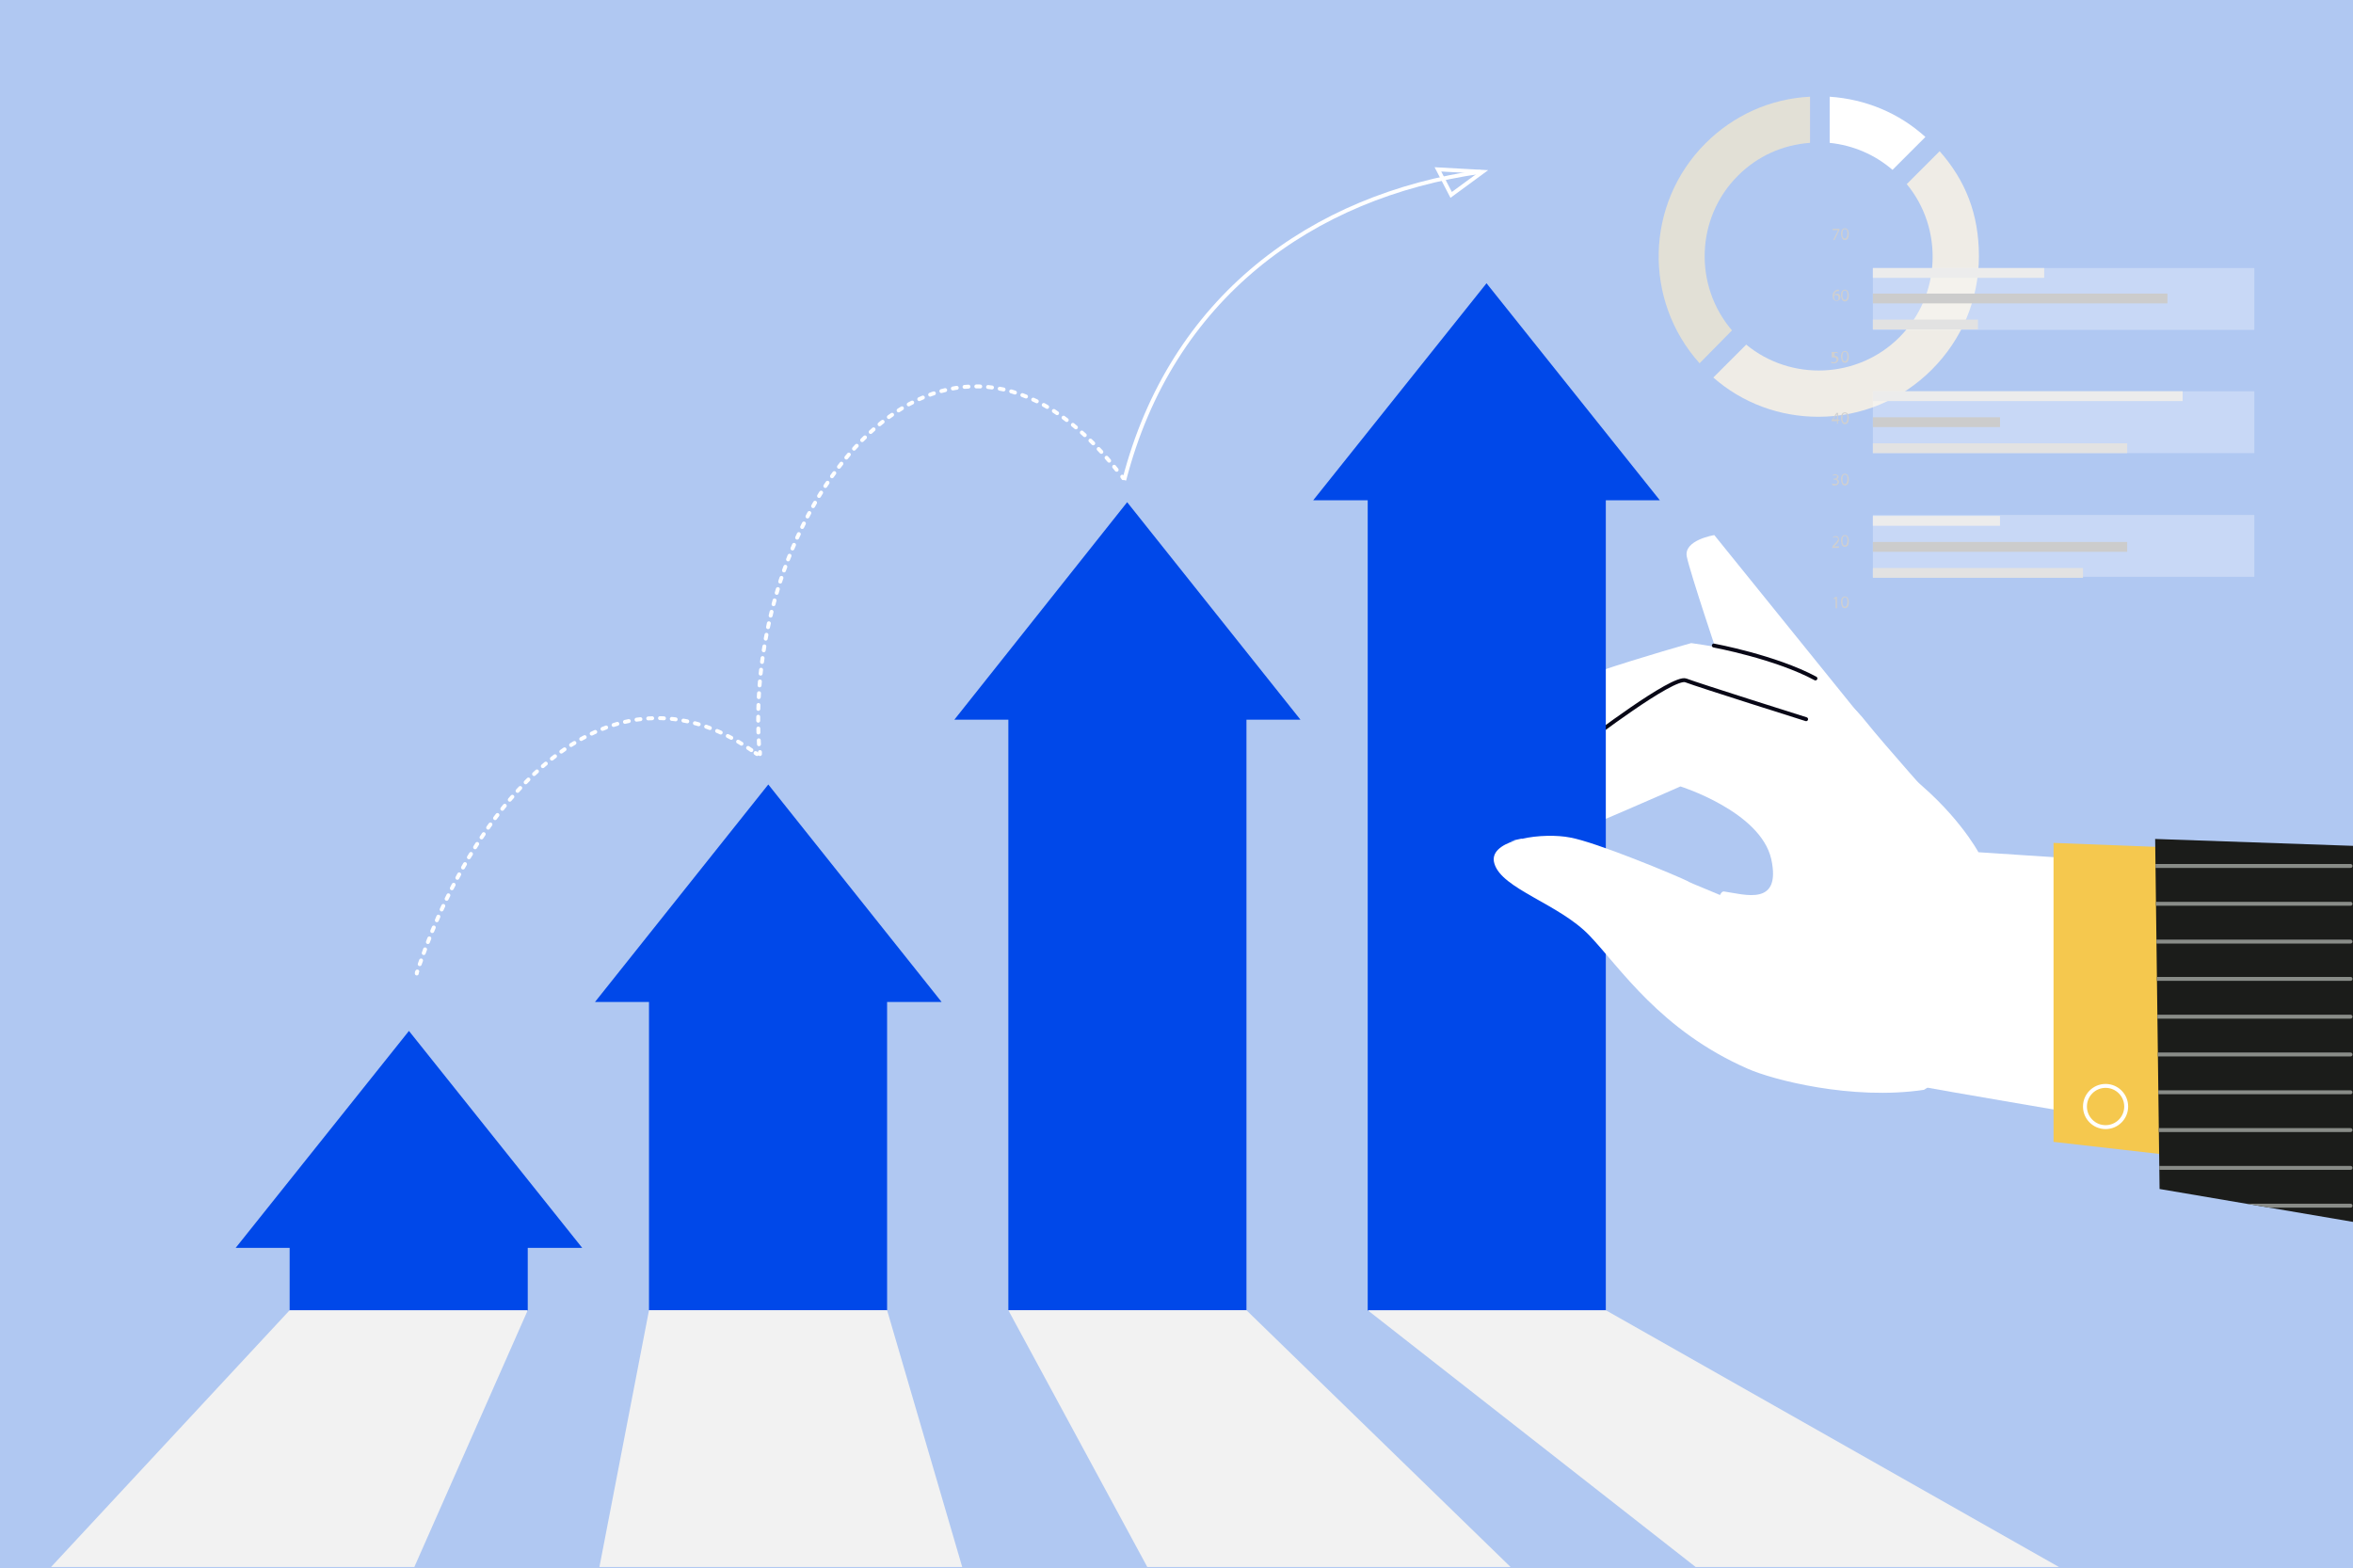 <?xml version="1.0" encoding="UTF-8"?>
<svg xmlns="http://www.w3.org/2000/svg" xmlns:xlink="http://www.w3.org/1999/xlink" viewBox="0 0 479.3 319.5">
  <defs>
    <style>
      .cls-1 {
        mask: url(#mask-35);
      }

      .cls-2 {
        mask: url(#mask-31);
      }

      .cls-3 {
        mask: url(#mask-30);
      }

      .cls-4 {
        mask: url(#mask-32);
      }

      .cls-5 {
        mask: url(#mask-34);
      }

      .cls-6 {
        mask: url(#mask-33);
      }

      .cls-7 {
        mask: url(#mask-22);
      }

      .cls-8 {
        mask: url(#mask-23);
      }

      .cls-9 {
        mask: url(#mask-24);
      }

      .cls-10 {
        mask: url(#mask-25);
      }

      .cls-11 {
        mask: url(#mask-15);
      }

      .cls-12 {
        mask: url(#mask-17);
      }

      .cls-13 {
        mask: url(#mask-18);
      }

      .cls-14 {
        mask: url(#mask-14);
      }

      .cls-15 {
        mask: url(#mask-13);
      }

      .cls-16 {
        mask: url(#mask-19);
      }

      .cls-17 {
        mask: url(#mask-12);
      }

      .cls-18 {
        mask: url(#mask-20);
      }

      .cls-19 {
        mask: url(#mask-21);
      }

      .cls-20 {
        mask: url(#mask-37);
      }

      .cls-21 {
        mask: url(#mask-36);
      }

      .cls-22 {
        mask: url(#mask-11);
      }

      .cls-23 {
        mask: url(#mask-16);
      }

      .cls-24 {
        mask: url(#mask-10);
      }

      .cls-25 {
        mask: url(#mask-27);
      }

      .cls-26 {
        mask: url(#mask-28);
      }

      .cls-27 {
        mask: url(#mask-29);
      }

      .cls-28 {
        mask: url(#mask-26);
      }

      .cls-29 {
        fill: url(#linear-gradient-7);
      }

      .cls-29, .cls-30, .cls-31, .cls-32, .cls-33, .cls-34, .cls-35, .cls-36, .cls-37, .cls-38, .cls-39, .cls-40, .cls-41, .cls-42, .cls-43, .cls-44, .cls-45, .cls-46, .cls-47, .cls-48, .cls-49, .cls-50, .cls-51, .cls-52, .cls-53, .cls-54, .cls-55, .cls-56, .cls-57, .cls-58, .cls-59, .cls-60, .cls-61, .cls-62, .cls-63, .cls-64, .cls-65, .cls-66, .cls-67, .cls-68, .cls-69, .cls-70, .cls-71, .cls-72, .cls-73, .cls-74, .cls-75, .cls-76, .cls-77, .cls-78, .cls-79, .cls-80 {
        stroke-width: 0px;
      }

      .cls-29, .cls-30, .cls-31, .cls-32, .cls-33, .cls-34, .cls-35, .cls-36, .cls-37, .cls-38, .cls-39, .cls-40, .cls-41, .cls-42, .cls-43, .cls-44, .cls-45, .cls-46, .cls-49, .cls-81 {
        mix-blend-mode: multiply;
      }

      .cls-30 {
        fill: url(#linear-gradient-5);
      }

      .cls-31 {
        fill: url(#linear-gradient-9);
      }

      .cls-32 {
        fill: url(#linear-gradient-3);
      }

      .cls-82 {
        filter: url(#luminosity-noclip-9);
      }

      .cls-83 {
        filter: url(#luminosity-noclip-7);
      }

      .cls-84 {
        filter: url(#luminosity-noclip-3);
      }

      .cls-85 {
        filter: url(#luminosity-noclip-5);
      }

      .cls-33 {
        fill: url(#linear-gradient-27);
      }

      .cls-34 {
        fill: url(#linear-gradient-25);
      }

      .cls-35 {
        fill: url(#linear-gradient-33);
      }

      .cls-36 {
        fill: url(#linear-gradient-29);
      }

      .cls-37 {
        fill: url(#linear-gradient-31);
      }

      .cls-38 {
        fill: url(#linear-gradient-37);
      }

      .cls-39 {
        fill: url(#linear-gradient-35);
      }

      .cls-40 {
        fill: url(#linear-gradient-11);
      }

      .cls-41 {
        fill: url(#linear-gradient-13);
      }

      .cls-42 {
        fill: url(#linear-gradient-23);
      }

      .cls-43 {
        fill: url(#linear-gradient-15);
      }

      .cls-44 {
        fill: url(#linear-gradient-21);
      }

      .cls-45 {
        fill: url(#linear-gradient-19);
      }

      .cls-46 {
        fill: url(#linear-gradient-17);
      }

      .cls-86 {
        clip-path: url(#clippath);
      }

      .cls-47, .cls-87, .cls-88, .cls-89, .cls-90, .cls-91, .cls-92, .cls-93, .cls-94 {
        fill: none;
      }

      .cls-95 {
        mask: url(#mask);
      }

      .cls-96 {
        filter: url(#luminosity-noclip);
      }

      .cls-87, .cls-88, .cls-89, .cls-90, .cls-93, .cls-94 {
        stroke-width: .8px;
      }

      .cls-87, .cls-90, .cls-93, .cls-94 {
        stroke: #fff;
      }

      .cls-87, .cls-91, .cls-92 {
        stroke-miterlimit: 10;
      }

      .cls-88 {
        stroke: #898c88;
      }

      .cls-88, .cls-89, .cls-90, .cls-93, .cls-94 {
        stroke-linecap: round;
        stroke-linejoin: round;
      }

      .cls-48 {
        fill: #ccc;
      }

      .cls-49 {
        fill: url(#linear-gradient);
      }

      .cls-50 {
        fill: url(#linear-gradient-38);
      }

      .cls-51 {
        fill: url(#linear-gradient-32);
      }

      .cls-52 {
        fill: url(#linear-gradient-30);
      }

      .cls-53 {
        fill: url(#linear-gradient-36);
      }

      .cls-54 {
        fill: url(#linear-gradient-34);
      }

      .cls-55 {
        fill: url(#linear-gradient-28);
      }

      .cls-56 {
        fill: url(#linear-gradient-12);
      }

      .cls-57 {
        fill: url(#linear-gradient-10);
      }

      .cls-58 {
        fill: url(#linear-gradient-16);
      }

      .cls-59 {
        fill: url(#linear-gradient-18);
      }

      .cls-60 {
        fill: url(#linear-gradient-14);
      }

      .cls-61 {
        fill: url(#linear-gradient-22);
      }

      .cls-62 {
        fill: url(#linear-gradient-20);
      }

      .cls-63 {
        fill: url(#linear-gradient-24);
      }

      .cls-64 {
        fill: url(#linear-gradient-26);
      }

      .cls-89 {
        stroke: #080716;
      }

      .cls-97 {
        filter: url(#luminosity-noclip-35);
      }

      .cls-98 {
        filter: url(#luminosity-noclip-33);
      }

      .cls-99 {
        filter: url(#luminosity-noclip-31);
      }

      .cls-100 {
        filter: url(#luminosity-noclip-37);
      }

      .cls-101 {
        filter: url(#luminosity-noclip-17);
      }

      .cls-102 {
        filter: url(#luminosity-noclip-15);
      }

      .cls-103 {
        filter: url(#luminosity-noclip-25);
      }

      .cls-104 {
        filter: url(#luminosity-noclip-27);
      }

      .cls-105 {
        filter: url(#luminosity-noclip-29);
      }

      .cls-106 {
        filter: url(#luminosity-noclip-19);
      }

      .cls-107 {
        filter: url(#luminosity-noclip-13);
      }

      .cls-108 {
        filter: url(#luminosity-noclip-11);
      }

      .cls-109 {
        filter: url(#luminosity-noclip-21);
      }

      .cls-110 {
        filter: url(#luminosity-noclip-23);
      }

      .cls-65 {
        fill: #e2e2e2;
      }

      .cls-66 {
        opacity: .3;
      }

      .cls-66, .cls-78 {
        fill: #fff;
      }

      .cls-67 {
        fill: #f5c84e;
      }

      .cls-68 {
        fill: #e2e0d6;
      }

      .cls-69 {
        fill: #1b1c1a;
      }

      .cls-70 {
        fill: #ececec;
      }

      .cls-71 {
        fill: #cfcfcf;
      }

      .cls-91 {
        stroke-width: 0px;
      }

      .cls-91, .cls-92 {
        stroke: #cfcfcf;
      }

      .cls-92 {
        stroke-width: 0px;
      }

      .cls-72 {
        fill: #f2f2f2;
      }

      .cls-73 {
        fill: #b0c8f2;
      }

      .cls-74 {
        fill: url(#linear-gradient-4);
      }

      .cls-75 {
        fill: url(#linear-gradient-2);
      }

      .cls-76 {
        fill: url(#linear-gradient-8);
      }

      .cls-77 {
        fill: url(#linear-gradient-6);
      }

      .cls-93 {
        stroke-dasharray: 0 0 .8 1.6;
      }

      .cls-111 {
        isolation: isolate;
      }

      .cls-94 {
        stroke-dasharray: 0 0 .8 1.6;
      }

      .cls-112 {
        mask: url(#mask-3);
      }

      .cls-113 {
        mask: url(#mask-2);
      }

      .cls-114 {
        mask: url(#mask-5);
      }

      .cls-115 {
        mask: url(#mask-4);
      }

      .cls-116 {
        mask: url(#mask-1);
      }

      .cls-117 {
        mask: url(#mask-7);
      }

      .cls-118 {
        mask: url(#mask-6);
      }

      .cls-119 {
        mask: url(#mask-8);
      }

      .cls-120 {
        mask: url(#mask-9);
      }

      .cls-79 {
        fill: #efece6;
      }

      .cls-80 {
        fill: #0048e9;
      }
    </style>
    <filter id="luminosity-noclip" x="39.5" y="162.3" width="4.6" height="7.9" color-interpolation-filters="sRGB" filterUnits="userSpaceOnUse">
      <feFlood flood-color="#fff" result="bg"/>
      <feBlend in="SourceGraphic" in2="bg"/>
    </filter>
    <filter id="luminosity-noclip-2" x="39.5" y="-9355.7" width="4.6" height="32766" color-interpolation-filters="sRGB" filterUnits="userSpaceOnUse">
      <feFlood flood-color="#fff" result="bg"/>
      <feBlend in="SourceGraphic" in2="bg"/>
    </filter>
    <mask id="mask-1" x="39.5" y="-9355.7" width="4.6" height="32766" maskUnits="userSpaceOnUse"/>
    <linearGradient id="linear-gradient" x1="41.8" y1="157.4" x2="41.8" y2="55.8" gradientUnits="userSpaceOnUse">
      <stop offset="0" stop-color="#000"/>
      <stop offset="0" stop-color="#2a2a2a"/>
      <stop offset="0" stop-color="#565656"/>
      <stop offset=".1" stop-color="#7e7e7e"/>
      <stop offset=".2" stop-color="#a1a1a1"/>
      <stop offset=".2" stop-color="#bebebe"/>
      <stop offset=".3" stop-color="#d6d6d6"/>
      <stop offset=".4" stop-color="#e8e8e8"/>
      <stop offset=".5" stop-color="#f5f5f5"/>
      <stop offset=".6" stop-color="#fcfcfc"/>
      <stop offset=".8" stop-color="#fff"/>
    </linearGradient>
    <mask id="mask" x="39.5" y="162.3" width="4.6" height="7.9" maskUnits="userSpaceOnUse">
      <g class="cls-96">
        <g class="cls-116">
          <rect class="cls-49" x="39.5" y="162.3" width="4.6" height="7.9"/>
        </g>
      </g>
    </mask>
    <linearGradient id="linear-gradient-2" x1="41.8" y1="157.4" x2="41.8" y2="55.8" gradientUnits="userSpaceOnUse">
      <stop offset="0" stop-color="#d3d3c9"/>
      <stop offset="0" stop-color="#d8d7cd"/>
      <stop offset=".3" stop-color="#dfded4"/>
      <stop offset=".8" stop-color="#e2e0d6"/>
    </linearGradient>
    <filter id="luminosity-noclip-3" x="47.4" y="143.7" width="4.6" height="26.5" color-interpolation-filters="sRGB" filterUnits="userSpaceOnUse">
      <feFlood flood-color="#fff" result="bg"/>
      <feBlend in="SourceGraphic" in2="bg"/>
    </filter>
    <filter id="luminosity-noclip-4" x="47.4" y="-9355.7" width="4.6" height="32766" color-interpolation-filters="sRGB" filterUnits="userSpaceOnUse">
      <feFlood flood-color="#fff" result="bg"/>
      <feBlend in="SourceGraphic" in2="bg"/>
    </filter>
    <mask id="mask-3" x="47.4" y="-9355.7" width="4.6" height="32766" maskUnits="userSpaceOnUse"/>
    <linearGradient id="linear-gradient-3" x1="49.7" y1="157.4" x2="49.7" y2="55.8" xlink:href="#linear-gradient"/>
    <mask id="mask-2" x="47.4" y="143.7" width="4.6" height="26.5" maskUnits="userSpaceOnUse">
      <g class="cls-84">
        <g class="cls-112">
          <rect class="cls-32" x="47.4" y="143.7" width="4.6" height="26.5"/>
        </g>
      </g>
    </mask>
    <linearGradient id="linear-gradient-4" x1="49.7" y1="157.4" x2="49.7" y2="55.8" xlink:href="#linear-gradient-2"/>
    <filter id="luminosity-noclip-5" x="55.3" y="148.5" width="4.9" height="21.7" color-interpolation-filters="sRGB" filterUnits="userSpaceOnUse">
      <feFlood flood-color="#fff" result="bg"/>
      <feBlend in="SourceGraphic" in2="bg"/>
    </filter>
    <filter id="luminosity-noclip-6" x="55.3" y="-9355.7" width="4.9" height="32766" color-interpolation-filters="sRGB" filterUnits="userSpaceOnUse">
      <feFlood flood-color="#fff" result="bg"/>
      <feBlend in="SourceGraphic" in2="bg"/>
    </filter>
    <mask id="mask-5" x="55.3" y="-9355.7" width="4.9" height="32766" maskUnits="userSpaceOnUse"/>
    <linearGradient id="linear-gradient-5" x1="57.8" y1="156.7" x2="57.8" y2="49.3" xlink:href="#linear-gradient"/>
    <mask id="mask-4" x="55.3" y="148.5" width="4.9" height="21.7" maskUnits="userSpaceOnUse">
      <g class="cls-85">
        <g class="cls-114">
          <rect class="cls-30" x="55.3" y="148.5" width="4.9" height="21.7"/>
        </g>
      </g>
    </mask>
    <linearGradient id="linear-gradient-6" x1="57.8" y1="156.7" x2="57.8" y2="49.3" xlink:href="#linear-gradient-2"/>
    <filter id="luminosity-noclip-7" x="63.7" y="121.9" width="4.9" height="48.3" color-interpolation-filters="sRGB" filterUnits="userSpaceOnUse">
      <feFlood flood-color="#fff" result="bg"/>
      <feBlend in="SourceGraphic" in2="bg"/>
    </filter>
    <filter id="luminosity-noclip-8" x="63.7" y="-9355.7" width="4.9" height="32766" color-interpolation-filters="sRGB" filterUnits="userSpaceOnUse">
      <feFlood flood-color="#fff" result="bg"/>
      <feBlend in="SourceGraphic" in2="bg"/>
    </filter>
    <mask id="mask-7" x="63.7" y="-9355.7" width="4.9" height="32766" maskUnits="userSpaceOnUse"/>
    <linearGradient id="linear-gradient-7" x1="66.1" y1="156.7" x2="66.1" y2="49.3" xlink:href="#linear-gradient"/>
    <mask id="mask-6" x="63.7" y="121.9" width="4.9" height="48.3" maskUnits="userSpaceOnUse">
      <g class="cls-83">
        <g class="cls-117">
          <rect class="cls-29" x="63.7" y="121.9" width="4.9" height="48.3"/>
        </g>
      </g>
    </mask>
    <linearGradient id="linear-gradient-8" x1="66.1" y1="156.7" x2="66.1" y2="49.3" xlink:href="#linear-gradient-2"/>
    <filter id="luminosity-noclip-9" x="72" y="115.3" width="4.9" height="55" color-interpolation-filters="sRGB" filterUnits="userSpaceOnUse">
      <feFlood flood-color="#fff" result="bg"/>
      <feBlend in="SourceGraphic" in2="bg"/>
    </filter>
    <filter id="luminosity-noclip-10" x="72" y="-9355.7" width="4.9" height="32766" color-interpolation-filters="sRGB" filterUnits="userSpaceOnUse">
      <feFlood flood-color="#fff" result="bg"/>
      <feBlend in="SourceGraphic" in2="bg"/>
    </filter>
    <mask id="mask-9" x="72" y="-9355.7" width="4.9" height="32766" maskUnits="userSpaceOnUse"/>
    <linearGradient id="linear-gradient-9" x1="74.5" y1="156.7" x2="74.5" y2="49.3" xlink:href="#linear-gradient"/>
    <mask id="mask-8" x="72" y="115.3" width="4.9" height="55" maskUnits="userSpaceOnUse">
      <g class="cls-82">
        <g class="cls-120">
          <rect class="cls-31" x="72" y="115.3" width="4.9" height="55"/>
        </g>
      </g>
    </mask>
    <linearGradient id="linear-gradient-10" x1="74.5" y1="156.7" x2="74.5" y2="49.3" xlink:href="#linear-gradient-2"/>
    <filter id="luminosity-noclip-11" x="80.4" y="105.2" width="4.9" height="65" color-interpolation-filters="sRGB" filterUnits="userSpaceOnUse">
      <feFlood flood-color="#fff" result="bg"/>
      <feBlend in="SourceGraphic" in2="bg"/>
    </filter>
    <filter id="luminosity-noclip-12" x="80.4" y="-9355.7" width="4.9" height="32766" color-interpolation-filters="sRGB" filterUnits="userSpaceOnUse">
      <feFlood flood-color="#fff" result="bg"/>
      <feBlend in="SourceGraphic" in2="bg"/>
    </filter>
    <mask id="mask-11" x="80.4" y="-9355.7" width="4.9" height="32766" maskUnits="userSpaceOnUse"/>
    <linearGradient id="linear-gradient-11" x1="82.8" y1="156.7" x2="82.8" y2="49.3" xlink:href="#linear-gradient"/>
    <mask id="mask-10" x="80.4" y="105.2" width="4.9" height="65" maskUnits="userSpaceOnUse">
      <g class="cls-108">
        <g class="cls-22">
          <rect class="cls-40" x="80.4" y="105.2" width="4.9" height="65"/>
        </g>
      </g>
    </mask>
    <linearGradient id="linear-gradient-12" x1="82.8" y1="156.7" x2="82.8" y2="49.3" xlink:href="#linear-gradient-2"/>
    <filter id="luminosity-noclip-13" x="88.8" y="117.9" width="4.9" height="52.3" color-interpolation-filters="sRGB" filterUnits="userSpaceOnUse">
      <feFlood flood-color="#fff" result="bg"/>
      <feBlend in="SourceGraphic" in2="bg"/>
    </filter>
    <filter id="luminosity-noclip-14" x="88.8" y="-9355.7" width="4.9" height="32766" color-interpolation-filters="sRGB" filterUnits="userSpaceOnUse">
      <feFlood flood-color="#fff" result="bg"/>
      <feBlend in="SourceGraphic" in2="bg"/>
    </filter>
    <mask id="mask-13" x="88.8" y="-9355.7" width="4.9" height="32766" maskUnits="userSpaceOnUse"/>
    <linearGradient id="linear-gradient-13" x1="91.2" y1="156.7" x2="91.2" y2="49.3" xlink:href="#linear-gradient"/>
    <mask id="mask-12" x="88.8" y="117.9" width="4.9" height="52.3" maskUnits="userSpaceOnUse">
      <g class="cls-107">
        <g class="cls-15">
          <rect class="cls-41" x="88.8" y="117.9" width="4.9" height="52.3"/>
        </g>
      </g>
    </mask>
    <linearGradient id="linear-gradient-14" x1="91.2" y1="156.7" x2="91.2" y2="49.3" xlink:href="#linear-gradient-2"/>
    <filter id="luminosity-noclip-15" x="97.1" y="113.7" width="4.9" height="56.6" color-interpolation-filters="sRGB" filterUnits="userSpaceOnUse">
      <feFlood flood-color="#fff" result="bg"/>
      <feBlend in="SourceGraphic" in2="bg"/>
    </filter>
    <filter id="luminosity-noclip-16" x="97.1" y="-9355.7" width="4.9" height="32766" color-interpolation-filters="sRGB" filterUnits="userSpaceOnUse">
      <feFlood flood-color="#fff" result="bg"/>
      <feBlend in="SourceGraphic" in2="bg"/>
    </filter>
    <mask id="mask-15" x="97.1" y="-9355.7" width="4.9" height="32766" maskUnits="userSpaceOnUse"/>
    <linearGradient id="linear-gradient-15" x1="99.6" y1="156.7" x2="99.6" y2="49.3" xlink:href="#linear-gradient"/>
    <mask id="mask-14" x="97.1" y="113.7" width="4.9" height="56.6" maskUnits="userSpaceOnUse">
      <g class="cls-102">
        <g class="cls-11">
          <rect class="cls-43" x="97.1" y="113.7" width="4.9" height="56.6"/>
        </g>
      </g>
    </mask>
    <linearGradient id="linear-gradient-16" x1="99.6" y1="156.7" x2="99.6" y2="49.3" xlink:href="#linear-gradient-2"/>
    <filter id="luminosity-noclip-17" x="105.5" y="80.1" width="4.9" height="90.1" color-interpolation-filters="sRGB" filterUnits="userSpaceOnUse">
      <feFlood flood-color="#fff" result="bg"/>
      <feBlend in="SourceGraphic" in2="bg"/>
    </filter>
    <filter id="luminosity-noclip-18" x="105.5" y="-9355.7" width="4.9" height="32766" color-interpolation-filters="sRGB" filterUnits="userSpaceOnUse">
      <feFlood flood-color="#fff" result="bg"/>
      <feBlend in="SourceGraphic" in2="bg"/>
    </filter>
    <mask id="mask-17" x="105.5" y="-9355.7" width="4.9" height="32766" maskUnits="userSpaceOnUse"/>
    <linearGradient id="linear-gradient-17" x1="107.9" y1="153.3" x2="107.9" y2="18.8" xlink:href="#linear-gradient"/>
    <mask id="mask-16" x="105.5" y="80.1" width="4.9" height="90.1" maskUnits="userSpaceOnUse">
      <g class="cls-101">
        <g class="cls-12">
          <rect class="cls-46" x="105.5" y="80.1" width="4.9" height="90.1"/>
        </g>
      </g>
    </mask>
    <linearGradient id="linear-gradient-18" x1="107.9" y1="153.3" x2="107.9" y2="18.8" xlink:href="#linear-gradient-2"/>
    <filter id="luminosity-noclip-19" x="113.8" y="90.4" width="4.9" height="79.8" color-interpolation-filters="sRGB" filterUnits="userSpaceOnUse">
      <feFlood flood-color="#fff" result="bg"/>
      <feBlend in="SourceGraphic" in2="bg"/>
    </filter>
    <filter id="luminosity-noclip-20" x="113.8" y="-9355.7" width="4.9" height="32766" color-interpolation-filters="sRGB" filterUnits="userSpaceOnUse">
      <feFlood flood-color="#fff" result="bg"/>
      <feBlend in="SourceGraphic" in2="bg"/>
    </filter>
    <mask id="mask-19" x="113.8" y="-9355.7" width="4.9" height="32766" maskUnits="userSpaceOnUse"/>
    <linearGradient id="linear-gradient-19" x1="116.3" y1="154.2" x2="116.3" y2="27" xlink:href="#linear-gradient"/>
    <mask id="mask-18" x="113.8" y="90.4" width="4.9" height="79.8" maskUnits="userSpaceOnUse">
      <g class="cls-106">
        <g class="cls-16">
          <rect class="cls-45" x="113.8" y="90.4" width="4.9" height="79.8"/>
        </g>
      </g>
    </mask>
    <linearGradient id="linear-gradient-20" x1="116.3" y1="154.2" x2="116.3" y2="27" xlink:href="#linear-gradient-2"/>
    <filter id="luminosity-noclip-21" x="122.2" y="47.7" width="4.9" height="122.5" color-interpolation-filters="sRGB" filterUnits="userSpaceOnUse">
      <feFlood flood-color="#fff" result="bg"/>
      <feBlend in="SourceGraphic" in2="bg"/>
    </filter>
    <filter id="luminosity-noclip-22" x="122.2" y="-9355.7" width="4.9" height="32766" color-interpolation-filters="sRGB" filterUnits="userSpaceOnUse">
      <feFlood flood-color="#fff" result="bg"/>
      <feBlend in="SourceGraphic" in2="bg"/>
    </filter>
    <mask id="mask-21" x="122.2" y="-9355.7" width="4.9" height="32766" maskUnits="userSpaceOnUse"/>
    <linearGradient id="linear-gradient-21" x1="124.6" y1="149.6" x2="124.6" y2="-13.8" xlink:href="#linear-gradient"/>
    <mask id="mask-20" x="122.2" y="47.7" width="4.9" height="122.5" maskUnits="userSpaceOnUse">
      <g class="cls-109">
        <g class="cls-19">
          <rect class="cls-44" x="122.2" y="47.7" width="4.9" height="122.5"/>
        </g>
      </g>
    </mask>
    <linearGradient id="linear-gradient-22" x1="124.6" y1="149.6" x2="124.6" y2="-13.8" xlink:href="#linear-gradient-2"/>
    <filter id="luminosity-noclip-23" x="130.6" y="78.5" width="4.9" height="91.7" color-interpolation-filters="sRGB" filterUnits="userSpaceOnUse">
      <feFlood flood-color="#fff" result="bg"/>
      <feBlend in="SourceGraphic" in2="bg"/>
    </filter>
    <filter id="luminosity-noclip-24" x="130.6" y="-9355.7" width="4.9" height="32766" color-interpolation-filters="sRGB" filterUnits="userSpaceOnUse">
      <feFlood flood-color="#fff" result="bg"/>
      <feBlend in="SourceGraphic" in2="bg"/>
    </filter>
    <mask id="mask-23" x="130.6" y="-9355.7" width="4.9" height="32766" maskUnits="userSpaceOnUse"/>
    <linearGradient id="linear-gradient-23" x1="133" y1="156.7" x2="133" y2="49.3" xlink:href="#linear-gradient"/>
    <mask id="mask-22" x="130.6" y="78.5" width="4.9" height="91.7" maskUnits="userSpaceOnUse">
      <g class="cls-110">
        <g class="cls-8">
          <rect class="cls-42" x="130.6" y="78.5" width="4.9" height="91.7"/>
        </g>
      </g>
    </mask>
    <linearGradient id="linear-gradient-24" x1="133" y1="156.7" x2="133" y2="49.3" xlink:href="#linear-gradient-2"/>
    <filter id="luminosity-noclip-25" x="138.9" y="85.3" width="4.9" height="84.9" color-interpolation-filters="sRGB" filterUnits="userSpaceOnUse">
      <feFlood flood-color="#fff" result="bg"/>
      <feBlend in="SourceGraphic" in2="bg"/>
    </filter>
    <filter id="luminosity-noclip-26" x="138.9" y="-9355.7" width="4.9" height="32766" color-interpolation-filters="sRGB" filterUnits="userSpaceOnUse">
      <feFlood flood-color="#fff" result="bg"/>
      <feBlend in="SourceGraphic" in2="bg"/>
    </filter>
    <mask id="mask-25" x="138.9" y="-9355.7" width="4.9" height="32766" maskUnits="userSpaceOnUse"/>
    <linearGradient id="linear-gradient-25" x1="141.4" y1="159.4" x2="141.4" y2="73.3" xlink:href="#linear-gradient"/>
    <mask id="mask-24" x="138.9" y="85.3" width="4.9" height="84.9" maskUnits="userSpaceOnUse">
      <g class="cls-103">
        <g class="cls-10">
          <rect class="cls-34" x="138.9" y="85.3" width="4.9" height="84.9"/>
        </g>
      </g>
    </mask>
    <linearGradient id="linear-gradient-26" x1="141.4" y1="159.4" x2="141.4" y2="73.3" xlink:href="#linear-gradient-2"/>
    <filter id="luminosity-noclip-27" x="147.3" y="104.7" width="4.9" height="65.5" color-interpolation-filters="sRGB" filterUnits="userSpaceOnUse">
      <feFlood flood-color="#fff" result="bg"/>
      <feBlend in="SourceGraphic" in2="bg"/>
    </filter>
    <filter id="luminosity-noclip-28" x="147.3" y="-9355.7" width="4.9" height="32766" color-interpolation-filters="sRGB" filterUnits="userSpaceOnUse">
      <feFlood flood-color="#fff" result="bg"/>
      <feBlend in="SourceGraphic" in2="bg"/>
    </filter>
    <mask id="mask-27" x="147.3" y="-9355.7" width="4.9" height="32766" maskUnits="userSpaceOnUse"/>
    <linearGradient id="linear-gradient-27" x1="149.7" y1="159.9" x2="149.7" y2="77.7" xlink:href="#linear-gradient"/>
    <mask id="mask-26" x="147.3" y="104.7" width="4.9" height="65.5" maskUnits="userSpaceOnUse">
      <g class="cls-104">
        <g class="cls-25">
          <rect class="cls-33" x="147.3" y="104.7" width="4.9" height="65.5"/>
        </g>
      </g>
    </mask>
    <linearGradient id="linear-gradient-28" x1="149.7" y1="159.9" x2="149.7" y2="77.7" xlink:href="#linear-gradient-2"/>
    <filter id="luminosity-noclip-29" x="155.6" y="89.2" width="4.9" height="81.1" color-interpolation-filters="sRGB" filterUnits="userSpaceOnUse">
      <feFlood flood-color="#fff" result="bg"/>
      <feBlend in="SourceGraphic" in2="bg"/>
    </filter>
    <filter id="luminosity-noclip-30" x="155.6" y="-9355.7" width="4.9" height="32766" color-interpolation-filters="sRGB" filterUnits="userSpaceOnUse">
      <feFlood flood-color="#fff" result="bg"/>
      <feBlend in="SourceGraphic" in2="bg"/>
    </filter>
    <mask id="mask-29" x="155.6" y="-9355.7" width="4.9" height="32766" maskUnits="userSpaceOnUse"/>
    <linearGradient id="linear-gradient-29" x1="158.1" y1="158.4" x2="158.1" y2="65" xlink:href="#linear-gradient"/>
    <mask id="mask-28" x="155.6" y="89.2" width="4.9" height="81.1" maskUnits="userSpaceOnUse">
      <g class="cls-105">
        <g class="cls-27">
          <rect class="cls-36" x="155.6" y="89.2" width="4.9" height="81.1"/>
        </g>
      </g>
    </mask>
    <linearGradient id="linear-gradient-30" x1="158.1" y1="158.4" x2="158.1" y2="65" xlink:href="#linear-gradient-2"/>
    <filter id="luminosity-noclip-31" x="164" y="66.7" width="4.9" height="103.5" color-interpolation-filters="sRGB" filterUnits="userSpaceOnUse">
      <feFlood flood-color="#fff" result="bg"/>
      <feBlend in="SourceGraphic" in2="bg"/>
    </filter>
    <filter id="luminosity-noclip-32" x="164" y="-9355.7" width="4.9" height="32766" color-interpolation-filters="sRGB" filterUnits="userSpaceOnUse">
      <feFlood flood-color="#fff" result="bg"/>
      <feBlend in="SourceGraphic" in2="bg"/>
    </filter>
    <mask id="mask-31" x="164" y="-9355.7" width="4.9" height="32766" maskUnits="userSpaceOnUse"/>
    <linearGradient id="linear-gradient-31" x1="166.4" y1="156.7" x2="166.4" y2="49.3" xlink:href="#linear-gradient"/>
    <mask id="mask-30" x="164" y="66.7" width="4.9" height="103.5" maskUnits="userSpaceOnUse">
      <g class="cls-99">
        <g class="cls-2">
          <rect class="cls-37" x="164" y="66.7" width="4.9" height="103.5"/>
        </g>
      </g>
    </mask>
    <linearGradient id="linear-gradient-32" x1="166.4" y1="156.7" x2="166.4" y2="49.3" xlink:href="#linear-gradient-2"/>
    <filter id="luminosity-noclip-33" x="172.4" y="90" width="4.9" height="80.2" color-interpolation-filters="sRGB" filterUnits="userSpaceOnUse">
      <feFlood flood-color="#fff" result="bg"/>
      <feBlend in="SourceGraphic" in2="bg"/>
    </filter>
    <filter id="luminosity-noclip-34" x="172.4" y="-9355.7" width="4.9" height="32766" color-interpolation-filters="sRGB" filterUnits="userSpaceOnUse">
      <feFlood flood-color="#fff" result="bg"/>
      <feBlend in="SourceGraphic" in2="bg"/>
    </filter>
    <mask id="mask-33" x="172.4" y="-9355.7" width="4.9" height="32766" maskUnits="userSpaceOnUse"/>
    <linearGradient id="linear-gradient-33" x1="174.8" y1="156.7" x2="174.8" y2="49.3" xlink:href="#linear-gradient"/>
    <mask id="mask-32" x="172.4" y="90" width="4.9" height="80.2" maskUnits="userSpaceOnUse">
      <g class="cls-98">
        <g class="cls-6">
          <rect class="cls-35" x="172.4" y="90" width="4.9" height="80.2"/>
        </g>
      </g>
    </mask>
    <linearGradient id="linear-gradient-34" x1="174.8" y1="156.7" x2="174.8" y2="49.3" xlink:href="#linear-gradient-2"/>
    <filter id="luminosity-noclip-35" x="180.7" y="45.7" width="4.9" height="124.5" color-interpolation-filters="sRGB" filterUnits="userSpaceOnUse">
      <feFlood flood-color="#fff" result="bg"/>
      <feBlend in="SourceGraphic" in2="bg"/>
    </filter>
    <filter id="luminosity-noclip-36" x="180.7" y="-9355.7" width="4.9" height="32766" color-interpolation-filters="sRGB" filterUnits="userSpaceOnUse">
      <feFlood flood-color="#fff" result="bg"/>
      <feBlend in="SourceGraphic" in2="bg"/>
    </filter>
    <mask id="mask-35" x="180.7" y="-9355.7" width="4.9" height="32766" maskUnits="userSpaceOnUse"/>
    <linearGradient id="linear-gradient-35" x1="183.2" y1="152.3" x2="183.2" y2="9.9" xlink:href="#linear-gradient"/>
    <mask id="mask-34" x="180.7" y="45.7" width="4.9" height="124.5" maskUnits="userSpaceOnUse">
      <g class="cls-97">
        <g class="cls-1">
          <rect class="cls-39" x="180.7" y="45.7" width="4.9" height="124.5"/>
        </g>
      </g>
    </mask>
    <linearGradient id="linear-gradient-36" x1="183.2" y1="152.3" x2="183.2" y2="9.9" xlink:href="#linear-gradient-2"/>
    <filter id="luminosity-noclip-37" x="189.1" y="22.3" width="4.9" height="147.9" color-interpolation-filters="sRGB" filterUnits="userSpaceOnUse">
      <feFlood flood-color="#fff" result="bg"/>
      <feBlend in="SourceGraphic" in2="bg"/>
    </filter>
    <filter id="luminosity-noclip-38" x="189.1" y="-9355.7" width="4.9" height="32766" color-interpolation-filters="sRGB" filterUnits="userSpaceOnUse">
      <feFlood flood-color="#fff" result="bg"/>
      <feBlend in="SourceGraphic" in2="bg"/>
    </filter>
    <mask id="mask-37" x="189.1" y="-9355.7" width="4.9" height="32766" maskUnits="userSpaceOnUse"/>
    <linearGradient id="linear-gradient-37" x1="191.5" y1="150.8" x2="191.5" y2="-3.4" xlink:href="#linear-gradient"/>
    <mask id="mask-36" x="189.1" y="22.3" width="4.9" height="147.9" maskUnits="userSpaceOnUse">
      <g class="cls-100">
        <g class="cls-20">
          <rect class="cls-38" x="189.1" y="22.3" width="4.9" height="147.9"/>
        </g>
      </g>
    </mask>
    <linearGradient id="linear-gradient-38" x1="191.5" y1="150.8" x2="191.5" y2="-3.4" xlink:href="#linear-gradient-2"/>
    <clipPath id="clippath">
      <polygon class="cls-47" points="479.3 172.3 439 170.9 439.9 242.2 479.3 248.9 479.3 172.3"/>
    </clipPath>
  </defs>
  <g class="cls-111">
    <g id="_レイヤー_2" data-name="レイヤー 2">
      <g id="_2" data-name="2">
        <g>
          <rect class="cls-73" width="479.3" height="319.5"/>
          <g>
            <path class="cls-79" d="M393.5,75.3c6.2-6.2,9.6-14.4,9.6-23.1s-2.8-15.5-8-21.4l-6.7,6.7c7.5,9.1,7,22.7-1.5,31.2-8.5,8.5-22.1,9-31.2,1.5l-6.7,6.7c5.9,5.2,13.5,8,21.4,8,8.7,0,16.9-3.4,23.1-9.6Z"/>
            <path class="cls-78" d="M392.2,27.9c-5.4-4.9-12.2-7.7-19.5-8.2v9.4c4.8.5,9.2,2.4,12.8,5.5l6.6-6.6Z"/>
            <path class="cls-68" d="M352.8,67.3c-7.8-9.1-7.4-22.9,1.2-31.5,4-4,9.1-6.3,14.7-6.7v-9.4c-8.1.4-15.6,3.8-21.3,9.5-12.3,12.3-12.7,32-1.2,44.8l6.6-6.7Z"/>
          </g>
          <g>
            <g class="cls-95">
              <rect class="cls-75" x="39.5" y="162.3" width="4.6" height="7.9"/>
            </g>
            <g class="cls-113">
              <rect class="cls-74" x="47.4" y="143.7" width="4.6" height="26.5"/>
            </g>
            <g class="cls-115">
              <rect class="cls-77" x="55.3" y="148.5" width="4.9" height="21.7"/>
            </g>
            <g class="cls-118">
              <rect class="cls-76" x="63.7" y="121.9" width="4.9" height="48.3"/>
            </g>
            <g class="cls-119">
              <rect class="cls-57" x="72" y="115.3" width="4.9" height="55"/>
            </g>
            <g class="cls-24">
              <rect class="cls-56" x="80.4" y="105.2" width="4.9" height="65"/>
            </g>
            <g class="cls-17">
              <rect class="cls-60" x="88.8" y="117.9" width="4.9" height="52.3"/>
            </g>
            <g class="cls-14">
              <rect class="cls-58" x="97.1" y="113.7" width="4.9" height="56.6"/>
            </g>
            <g class="cls-23">
              <rect class="cls-59" x="105.5" y="80.1" width="4.9" height="90.1"/>
            </g>
            <g class="cls-13">
              <rect class="cls-62" x="113.8" y="90.4" width="4.9" height="79.8"/>
            </g>
            <g class="cls-18">
              <rect class="cls-61" x="122.2" y="47.7" width="4.9" height="122.5"/>
            </g>
            <g class="cls-7">
              <rect class="cls-63" x="130.6" y="78.5" width="4.9" height="91.7"/>
            </g>
            <g class="cls-9">
              <rect class="cls-64" x="138.9" y="85.3" width="4.9" height="84.9"/>
            </g>
            <g class="cls-28">
              <rect class="cls-55" x="147.3" y="104.7" width="4.9" height="65.5"/>
            </g>
            <g class="cls-26">
              <rect class="cls-52" x="155.6" y="89.2" width="4.9" height="81.1"/>
            </g>
            <g class="cls-3">
              <rect class="cls-51" x="164" y="66.7" width="4.9" height="103.5"/>
            </g>
            <g class="cls-4">
              <rect class="cls-54" x="172.4" y="90" width="4.9" height="80.2"/>
            </g>
            <g class="cls-5">
              <rect class="cls-53" x="180.7" y="45.7" width="4.9" height="124.5"/>
            </g>
            <g class="cls-21">
              <rect class="cls-50" x="189.1" y="22.3" width="4.9" height="147.9"/>
            </g>
          </g>
          <g class="cls-81">
            <g>
              <g>
                <g>
                  <rect class="cls-91" x="381.5" y="42" width="77.7" height="88.1"/>
                  <line class="cls-92" x1="381.5" y1="117.5" x2="459.3" y2="117.5"/>
                  <line class="cls-92" x1="381.5" y1="104.9" x2="459.3" y2="104.9"/>
                  <line class="cls-92" x1="381.5" y1="92.3" x2="459.3" y2="92.3"/>
                  <line class="cls-92" x1="381.5" y1="79.7" x2="459.3" y2="79.7"/>
                  <line class="cls-92" x1="381.5" y1="67.2" x2="459.3" y2="67.2"/>
                  <line class="cls-92" x1="381.5" y1="54.6" x2="459.3" y2="54.6"/>
                  <line class="cls-92" x1="433.3" y1="42" x2="433.3" y2="130.1"/>
                  <line class="cls-92" x1="407.4" y1="42" x2="407.4" y2="130.1"/>
                </g>
                <line class="cls-92" x1="381.5" y1="42" x2="377.5" y2="46"/>
                <line class="cls-92" x1="381.5" y1="54.6" x2="377.5" y2="58.6"/>
                <line class="cls-92" x1="381.5" y1="67.2" x2="377.5" y2="71.2"/>
                <line class="cls-92" x1="381.5" y1="79.7" x2="377.5" y2="83.8"/>
                <line class="cls-92" x1="381.5" y1="92.3" x2="377.5" y2="96.3"/>
                <line class="cls-92" x1="381.5" y1="104.9" x2="377.5" y2="108.9"/>
                <line class="cls-92" x1="381.5" y1="117.5" x2="377.5" y2="121.5"/>
                <g>
                  <path class="cls-71" d="M373.9,121.9h0l-.4.2v-.2c0,0,.4-.3.4-.3h.3v2.3h-.3v-2Z"/>
                  <path class="cls-71" d="M376.6,122.7c0,.8-.3,1.2-.8,1.2s-.7-.4-.8-1.2c0-.8.3-1.2.8-1.2s.8.4.8,1.2ZM375.3,122.7c0,.6.2.9.5.9s.5-.4.5-1-.1-.9-.5-.9-.5.3-.5,1Z"/>
                </g>
                <g>
                  <path class="cls-71" d="M373.3,111.4v-.2l.2-.2c.6-.6.8-.9.9-1.2,0-.2-.1-.4-.5-.4s-.4.1-.5.2v-.2c0-.1.3-.2.5-.2.5,0,.7.3.7.7s-.3.8-.8,1.2l-.2.2h0s1,0,1,0v.3h-1.5Z"/>
                  <path class="cls-71" d="M376.6,110.2c0,.8-.3,1.2-.8,1.2s-.7-.4-.8-1.2c0-.8.3-1.2.8-1.2s.8.4.8,1.2ZM375.3,110.2c0,.6.2.9.5.9s.5-.4.5-1-.1-.9-.5-.9-.5.3-.5,1Z"/>
                </g>
                <g>
                  <path class="cls-71" d="M373.3,98.5c0,0,.3.1.5.1.4,0,.5-.3.5-.4,0-.3-.3-.5-.6-.5h-.2v-.2h.2c.2,0,.5-.1.5-.4s-.1-.3-.4-.3-.4,0-.5.2v-.2c0,0,.3-.2.5-.2.4,0,.7.3.7.5s-.1.4-.4.5h0c.3,0,.5.3.5.6s-.3.7-.8.7-.5,0-.6-.2v-.2Z"/>
                  <path class="cls-71" d="M376.6,97.7c0,.8-.3,1.2-.8,1.2s-.7-.4-.8-1.2c0-.8.3-1.2.8-1.2s.8.4.8,1.2ZM375.3,97.7c0,.6.2.9.5.9s.5-.4.5-1-.1-.9-.5-.9-.5.3-.5,1Z"/>
                </g>
                <g>
                  <path class="cls-71" d="M374.2,86.4v-.6h-1.1v-.2l1-1.5h.3v1.4h.3v.2h-.3v.6h-.3ZM374.2,85.5v-.8c0-.1,0-.2,0-.4h0c0,.1-.1.2-.2.3l-.6.8h0s.7,0,.7,0Z"/>
                  <path class="cls-71" d="M376.6,85.2c0,.8-.3,1.2-.8,1.2s-.7-.4-.8-1.2c0-.8.3-1.2.8-1.2s.8.4.8,1.2ZM375.3,85.2c0,.6.2.9.5.9s.5-.4.5-1-.1-.9-.5-.9-.5.3-.5,1Z"/>
                </g>
                <g>
                  <path class="cls-71" d="M374.6,71.9h-.9v.6s0,0,0,0c.2,0,.4,0,.5.1.2.1.3.3.3.6,0,.4-.4.8-.9.8s-.5,0-.6-.1v-.2c.2,0,.4.1.6.1s.5-.2.5-.5c0-.3-.2-.5-.7-.5s-.2,0-.3,0v-1.1h1.2v.3Z"/>
                  <path class="cls-71" d="M376.6,72.7c0,.8-.3,1.2-.8,1.2s-.7-.4-.8-1.2c0-.8.3-1.2.8-1.2s.8.4.8,1.2ZM375.3,72.7c0,.6.2.9.5.9s.5-.4.5-1-.1-.9-.5-.9-.5.3-.5,1Z"/>
                </g>
                <g>
                  <path class="cls-71" d="M374.6,59.3c0,0-.1,0-.2,0-.5,0-.7.4-.8.8h0c.1-.1.3-.3.6-.3.4,0,.7.3.7.7s-.3.8-.8.8-.8-.4-.8-1,.2-.8.4-1c.2-.2.4-.3.7-.3,0,0,.2,0,.2,0v.3ZM374.5,60.6c0-.3-.2-.5-.5-.5s-.4.1-.4.3c0,0,0,0,0,.1,0,.4.2.7.5.7s.4-.2.4-.5Z"/>
                  <path class="cls-71" d="M376.6,60.2c0,.8-.3,1.2-.8,1.2s-.7-.4-.8-1.2c0-.8.3-1.2.8-1.2s.8.4.8,1.2ZM375.3,60.2c0,.6.2.9.5.9s.5-.4.5-1-.1-.9-.5-.9-.5.3-.5,1Z"/>
                </g>
                <g>
                  <path class="cls-71" d="M374.7,46.6v.2l-1,2.1h-.3l1-2h0s-1.1,0-1.1,0v-.3h1.4Z"/>
                  <path class="cls-71" d="M376.6,47.7c0,.8-.3,1.2-.8,1.2s-.7-.4-.8-1.2c0-.8.3-1.2.8-1.2s.8.4.8,1.2ZM375.3,47.7c0,.6.2.9.5.9s.5-.4.5-1-.1-.9-.5-.9-.5.3-.5,1Z"/>
                </g>
                <rect class="cls-66" x="381.5" y="54.6" width="77.7" height="12.6"/>
                <rect class="cls-66" x="381.5" y="79.7" width="77.7" height="12.6"/>
                <rect class="cls-66" x="381.5" y="104.9" width="77.7" height="12.6"/>
              </g>
              <g>
                <rect class="cls-70" x="381.5" y="54.6" width="34.9" height="2"/>
                <rect class="cls-48" x="381.5" y="59.8" width="60" height="2"/>
                <rect class="cls-65" x="381.5" y="65.1" width="21.4" height="2"/>
                <rect class="cls-70" x="381.5" y="79.7" width="63.1" height="2"/>
                <rect class="cls-48" x="381.5" y="85" width="25.9" height="2"/>
                <rect class="cls-65" x="381.5" y="90.3" width="51.8" height="2"/>
                <rect class="cls-70" x="381.5" y="105.1" width="25.9" height="2"/>
                <rect class="cls-48" x="381.5" y="110.4" width="51.8" height="2"/>
                <rect class="cls-65" x="381.5" y="115.7" width="42.8" height="2"/>
              </g>
            </g>
          </g>
          <g>
            <g>
              <path class="cls-78" d="M379.9,147l-30.7-38s-6.3,1-5.6,4.4c.7,3.4,6.8,21.5,6.8,21.5,0,0,30.2,15.5,29.5,12.1Z"/>
              <path class="cls-78" d="M306.6,145.8c-.5-4.1,37.9-14.8,37.9-14.8,0,0,14.8,2,20.5,4.9,5.7,3,10.9,5.8,15,11,4.1,5.1,14.8,17.1,14.8,17.1l-52-12-17-1.1s-18.4,2.4-19.2-5.1Z"/>
              <path class="cls-89" d="M349.1,131.5s12.5,2.3,20.7,6.7"/>
              <path class="cls-78" d="M440.9,176.1l-37.9-2.5s-4.6-8.6-15.3-16.6c-3.6-2.7-7.8-5.3-12.7-7.5-10.5-4.7-19.2-7.9-25-9.8-5-1.6-10.4-.7-14.6,2.5l-28,21.4s1.1,9.9,9,7.5c3.5-1,25.9-10.9,25.9-10.9,0,0,16.3,5.1,18.5,14.8,2.1,9.7-5.4,7.2-9.6,6.6-2.9-.5-4.2,26.4,13.8,33.7,10.3,4.2,52.9,10.2,76,14.8v-54Z"/>
              <path class="cls-89" d="M323.3,151s17.5-13.4,20.1-12.4c2.6,1,24.5,7.9,24.5,7.9"/>
            </g>
            <polygon class="cls-67" points="418.3 171.7 418.3 232.6 444.6 235.6 446.5 172.8 418.3 171.7"/>
            <polygon class="cls-69" points="479.3 172.3 439 170.9 439.9 242.2 479.3 248.9 479.3 172.3"/>
            <circle class="cls-90" cx="428.9" cy="225.4" r="4.2"/>
            <g class="cls-86">
              <g>
                <line class="cls-88" x1="439.1" y1="176.4" x2="478.8" y2="176.4"/>
                <line class="cls-88" x1="439.1" y1="184.1" x2="478.8" y2="184.1"/>
                <line class="cls-88" x1="439.1" y1="191.8" x2="478.8" y2="191.8"/>
                <line class="cls-88" x1="439.1" y1="199.4" x2="478.8" y2="199.4"/>
                <line class="cls-88" x1="439.1" y1="207.1" x2="478.8" y2="207.1"/>
                <line class="cls-88" x1="439.1" y1="214.8" x2="478.8" y2="214.8"/>
                <line class="cls-88" x1="439.1" y1="222.5" x2="478.8" y2="222.5"/>
                <line class="cls-88" x1="439.1" y1="230.2" x2="478.8" y2="230.2"/>
                <line class="cls-88" x1="439.1" y1="237.9" x2="478.8" y2="237.9"/>
                <line class="cls-88" x1="439.1" y1="245.6" x2="478.8" y2="245.6"/>
              </g>
            </g>
          </g>
          <polygon class="cls-80" points="302.8 57.7 267.5 101.9 338.1 101.9 302.8 57.7"/>
          <rect class="cls-80" x="278.6" y="97.2" width="48.5" height="169.8"/>
          <polygon class="cls-80" points="229.6 102.3 194.4 146.6 264.9 146.6 229.6 102.3"/>
          <rect class="cls-80" x="205.4" y="140.1" width="48.5" height="126.8"/>
          <polygon class="cls-80" points="156.5 159.8 121.2 204.1 191.8 204.1 156.5 159.8"/>
          <rect class="cls-80" x="132.2" y="197.6" width="48.5" height="69.3"/>
          <polygon class="cls-80" points="83.3 210 48 254.2 118.6 254.2 83.3 210"/>
          <rect class="cls-80" x="59" y="242" width="48.5" height="25"/>
          <g>
            <polygon class="cls-72" points="327.1 266.9 278.6 266.9 345.4 319.2 419.4 319.2 327.1 266.9"/>
            <polygon class="cls-72" points="253.9 266.9 205.4 266.9 233.7 319.2 307.7 319.2 253.9 266.9"/>
            <polygon class="cls-72" points="180.7 266.9 132.2 266.9 122.1 319.2 196 319.2 180.7 266.9"/>
            <polygon class="cls-72" points="107.5 266.9 59 266.9 10.4 319.2 84.4 319.2 107.5 266.9"/>
          </g>
          <path class="cls-78" d="M344,179.6c-2.6-1.3-19-8.1-24.2-9-2.5-.5-6.6-.5-9.9.3,1.2-.4-4.3.9-1.2.3-2.9.9-5,2.4-4.3,4.7,1.5,5.2,13.2,8.2,19.4,14.7,6.2,6.5,14.4,19.3,32.2,27.1,4.9,2.2,21.2,6.5,35.9,4.3,5.6-3.2-1.4-5.3-.4-10.3,2.4-12.9-45-30.8-47.6-32.1Z"/>
          <g>
            <g>
              <path class="cls-87" d="M229,97.8c9.6-37.2,38.2-57.9,72.6-62.8"/>
              <polygon class="cls-87" points="295.6 39.7 302 35 292.9 34.5 295.6 39.7"/>
            </g>
            <g>
              <path class="cls-90" d="M84.9,198.3c0-.1,0-.3.1-.4"/>
              <path class="cls-94" d="M85.5,196.4c12.1-35,38.9-63.5,67.7-43.5"/>
              <path class="cls-90" d="M153.9,153.4c.1,0,.2.2.3.2"/>
            </g>
            <g>
              <path class="cls-90" d="M154.8,153.6c0-.1,0-.3,0-.4"/>
              <path class="cls-93" d="M154.6,151.6c-3-48.7,37.7-101.2,73.5-55.1"/>
              <path class="cls-90" d="M228.6,97.1c0,.1.2.2.2.3"/>
            </g>
          </g>
        </g>
      </g>
    </g>
  </g>
</svg>